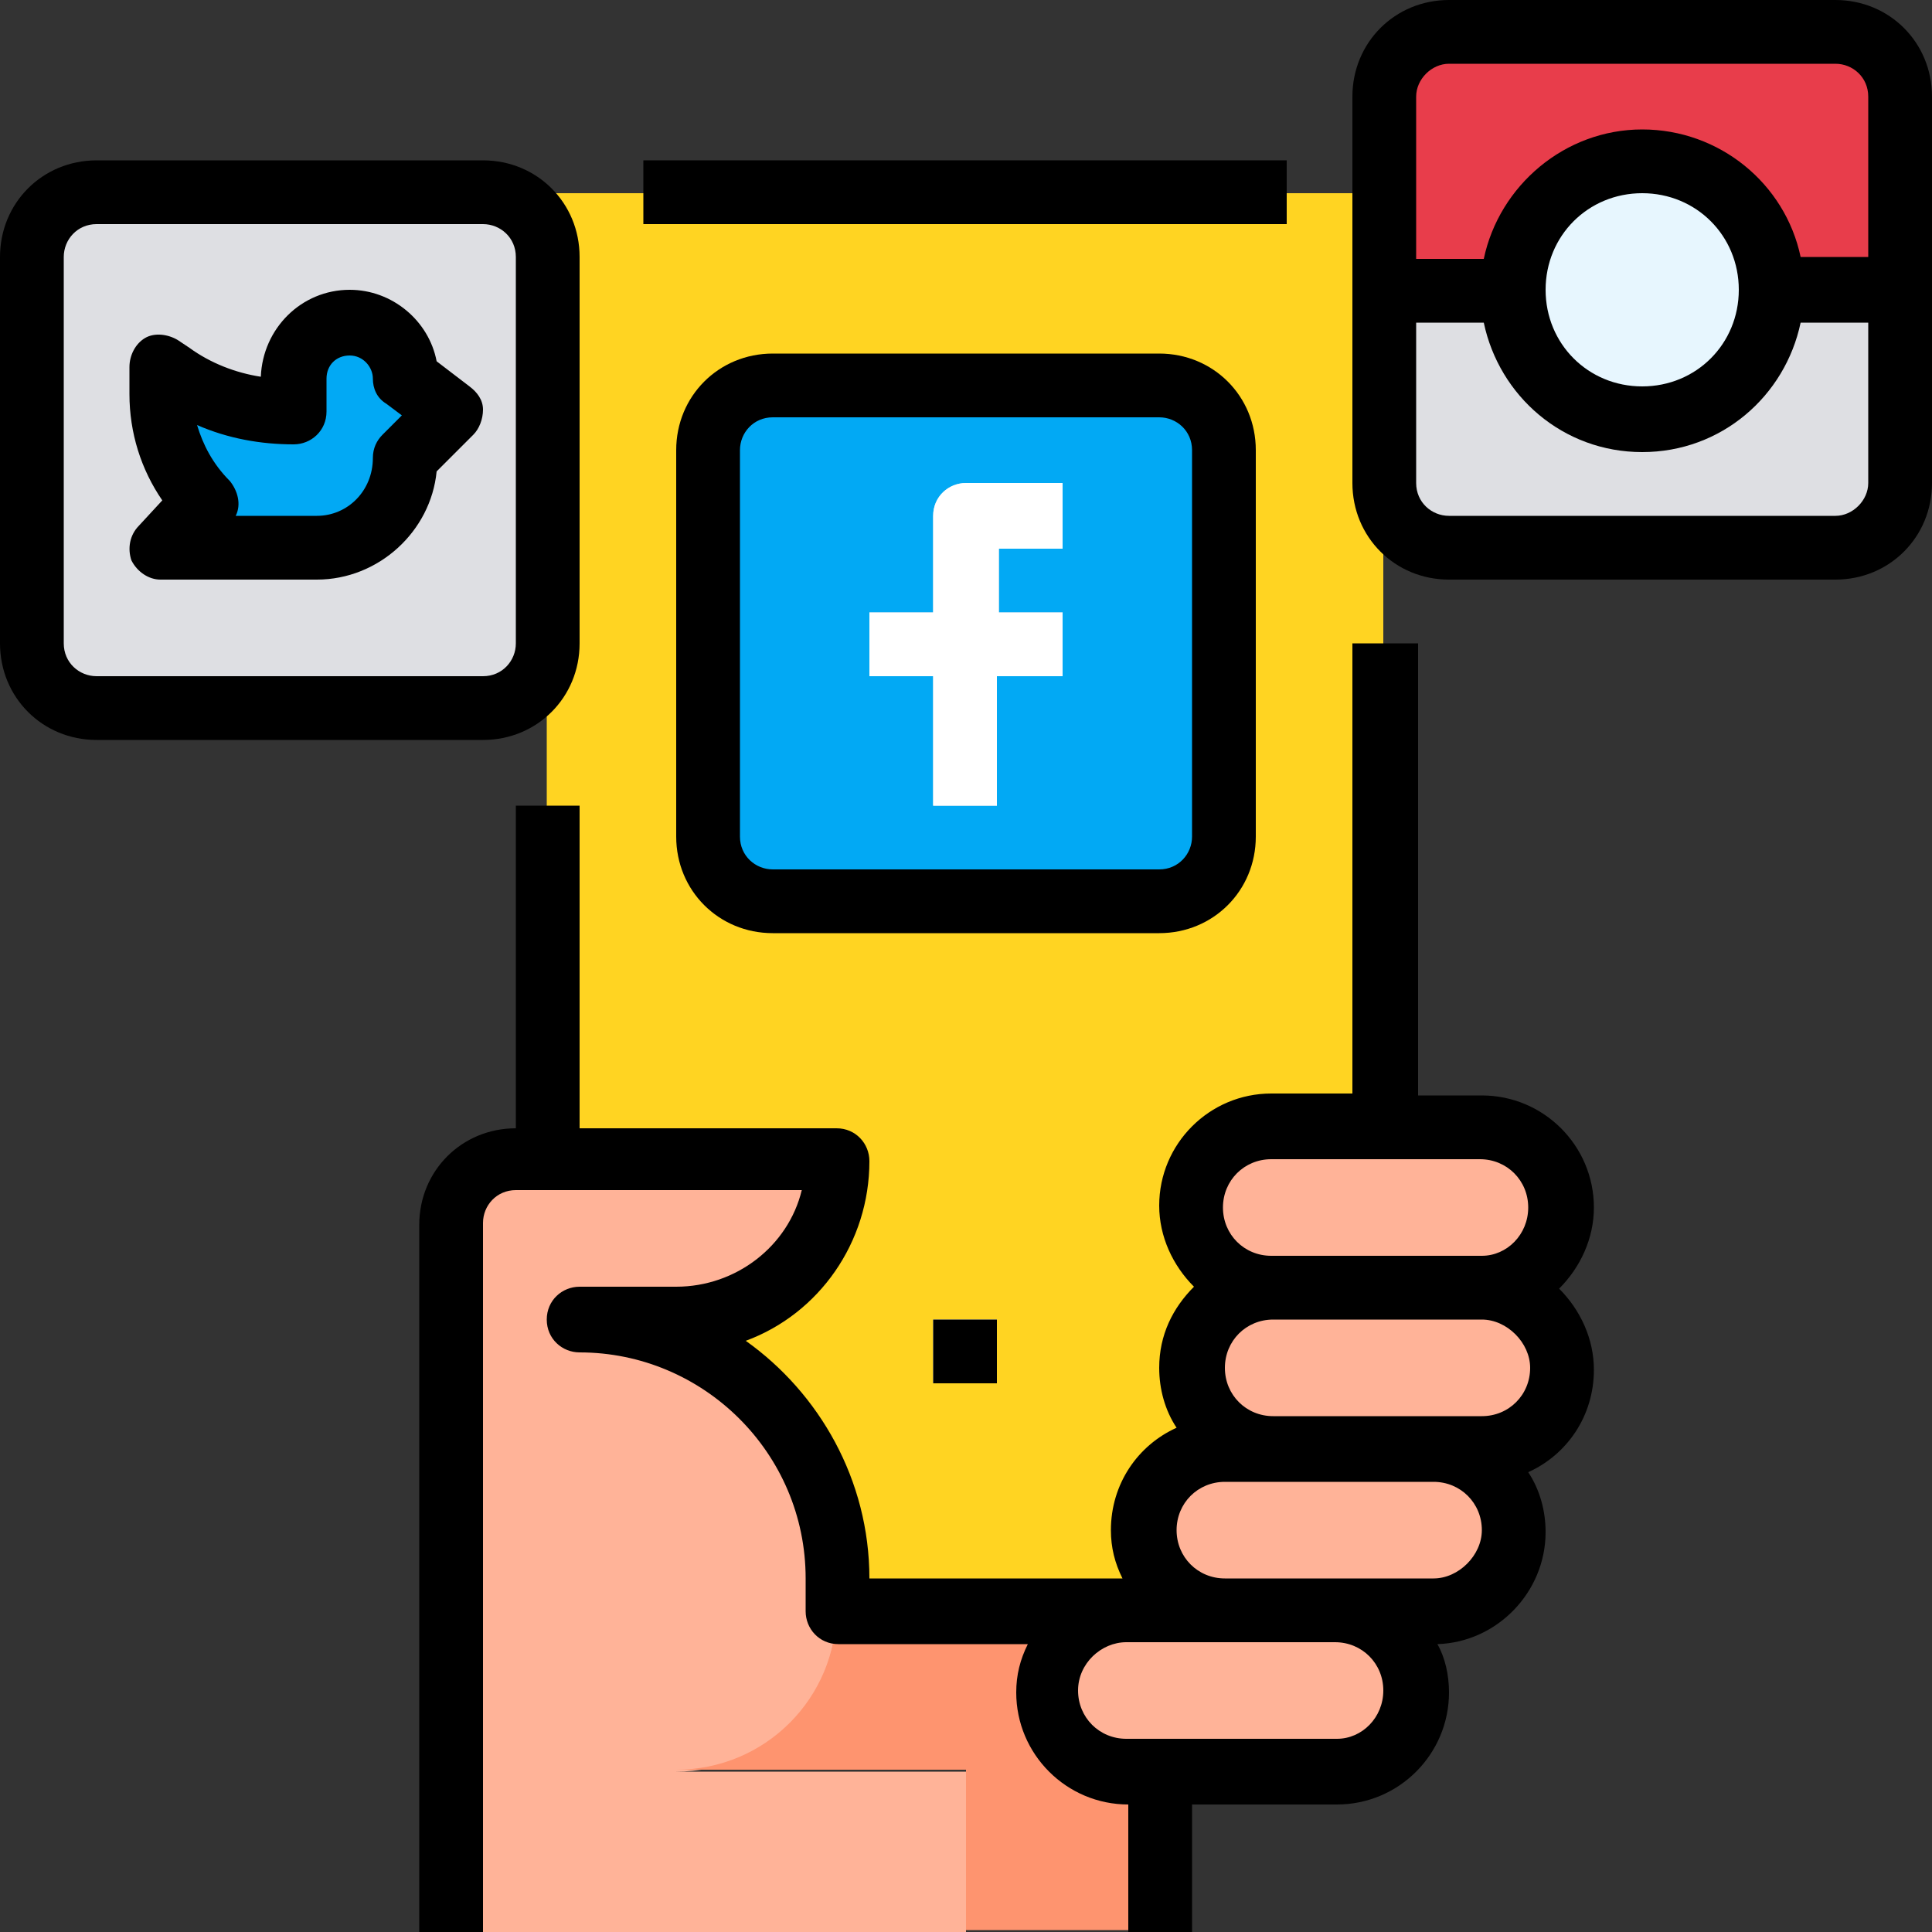 <?xml version="1.0" encoding="utf-8"?>
<!-- Generator: Adobe Illustrator 22.0.0, SVG Export Plug-In . SVG Version: 6.00 Build 0)  -->
<svg version="1.1" id="Layer_1" xmlns="http://www.w3.org/2000/svg" xmlns:xlink="http://www.w3.org/1999/xlink" x="0px" y="0px"
	 viewBox="0 0 100 100" style="enable-background:new 0 0 100 100;" xml:space="preserve">
<rect x="0" y="0" width="100" height="100" fill="#333333" stroke="none"/>
<style type="text/css">
	.st0{fill:#FFD422;}
	.st1{fill:#DEDFE3;}
	.st2{fill:#02A9F4;}
	.st3{fill:#E83D4B;}
	.st4{fill:#E7F6FE;}
	.st5{fill:#FFB398;}
	.st6{fill:#FE946F;}
	.st7{fill:#FFFFFF;}
</style>
<g>
	<rect x="28.3" y="10" class="st0" width="43.3" height="73.3"/>
	<path class="st1" d="M25,36.7H5c-1.8,0-3.3-1.5-3.3-3.3v-20C1.7,11.5,3.2,10,5,10h20c1.8,0,3.3,1.5,3.3,3.3v20
		C28.3,35.2,26.8,36.7,25,36.7z"/>
	<path class="st2" d="M60,46.7H40c-1.8,0-3.3-1.5-3.3-3.3v-20c0-1.8,1.5-3.3,3.3-3.3h20c1.8,0,3.3,1.5,3.3,3.3v20
		C63.3,45.2,61.8,46.7,60,46.7z"/>
	<path class="st2" d="M8.3,19l0.6,0.4c1.9,1.3,4.1,1.9,6.3,1.9l0,0v-1.7c0-1.6,1.3-2.9,2.9-2.9l0,0c1.6,0,2.9,1.3,2.9,2.9l2.3,1.8
		L21,23.7l0,0c0,2.6-2.1,4.7-4.6,4.7H8.3l2.3-2.3l0,0c-1.5-1.5-2.3-3.5-2.3-5.6V19z"/>
	<g>
		<path class="st1" d="M55,28.3V25h-5c-0.9,0-1.7,0.7-1.7,1.7v5H45V35h3.3v6.7h3.3V35H55v-3.3h-3.3v-3.3H55z"/>
		<path class="st1" d="M85,21.7c-3.7,0-6.7-3-6.7-6.7h-6.7v10c0,1.8,1.5,3.3,3.3,3.3h20c1.8,0,3.3-1.5,3.3-3.3V15h-6.7
			C91.7,18.7,88.7,21.7,85,21.7z"/>
	</g>
	<path class="st3" d="M95,1.7H75c-1.8,0-3.3,1.5-3.3,3.3v10h6.7c0-3.7,3-6.7,6.7-6.7s6.7,3,6.7,6.7h6.7V5C98.3,3.2,96.8,1.7,95,1.7z
		"/>
	<g>
		<circle class="st4" cx="85" cy="15" r="6.7"/>
		<rect x="48.3" y="68.3" class="st4" width="3.3" height="3.3"/>
	</g>
	<path class="st5" d="M35,91.7c4.6,0,8.3-3.7,8.3-8.3v-1.7c0-7.4-6-13.3-13.3-13.3h5c4.6,0,8.3-3.7,8.3-8.3H26.7
		c-1.8,0-3.3,1.5-3.3,3.3V100H50v-8.3H35z"/>
	<path class="st6" d="M43.3,83.3c0,4.6-3.7,8.3-8.3,8.3h15v8.3h10v-8.3h3.3v-8.3H43.3z"/>
	<g>
		<path class="st5" d="M76.7,66.7H65.8c-2.3,0-4.2-1.9-4.2-4.2l0,0c0-2.3,1.9-4.2,4.2-4.2h10.8c2.3,0,4.2,1.9,4.2,4.2l0,0
			C80.8,64.8,79,66.7,76.7,66.7z"/>
		<path class="st5" d="M76.7,75H65.8c-2.3,0-4.2-1.9-4.2-4.2l0,0c0-2.3,1.9-4.2,4.2-4.2h10.8c2.3,0,4.2,1.9,4.2,4.2l0,0
			C80.8,73.1,79,75,76.7,75z"/>
		<path class="st5" d="M74.2,83.3H63.3c-2.3,0-4.2-1.9-4.2-4.2l0,0c0-2.3,1.9-4.2,4.2-4.2h10.8c2.3,0,4.2,1.9,4.2,4.2l0,0
			C78.3,81.5,76.5,83.3,74.2,83.3z"/>
		<path class="st5" d="M69.2,91.7H58.3c-2.3,0-4.2-1.9-4.2-4.2l0,0c0-2.3,1.9-4.2,4.2-4.2h10.8c2.3,0,4.2,1.9,4.2,4.2l0,0
			C73.3,89.8,71.5,91.7,69.2,91.7z"/>
	</g>
	<rect x="33.3" y="8.3" width="33.3" height="3.3"/>
	<path d="M82.5,62.5c0-3.2-2.6-5.8-5.8-5.8h-3.3V33.3H70v23.3h-4.2c-3.2,0-5.8,2.6-5.8,5.8c0,1.6,0.7,3.1,1.8,4.2
		c-1.1,1.1-1.8,2.5-1.8,4.2c0,1.1,0.3,2.2,0.9,3.1c-2,0.9-3.4,2.9-3.4,5.3c0,0.9,0.2,1.7,0.6,2.5H45c0-5.1-2.6-9.6-6.4-12.3
		c3.8-1.4,6.4-5.1,6.4-9.3c0-0.9-0.7-1.7-1.7-1.7H30V41.7h-3.3v16.7c-2.8,0-5,2.2-5,5V100H25V63.3c0-0.9,0.7-1.7,1.7-1.7h14.8
		c-0.7,2.9-3.4,5-6.5,5h-5c-0.9,0-1.7,0.7-1.7,1.7S29.1,70,30,70c6.4,0,11.7,5.2,11.7,11.7v1.7c0,0.9,0.7,1.7,1.7,1.7h9.8
		c-0.4,0.8-0.6,1.6-0.6,2.5c0,3.2,2.6,5.8,5.8,5.8v6.7h3.3v-6.7h6.7h0.8c3.2,0,5.8-2.6,5.8-5.8c0-0.9-0.2-1.8-0.6-2.5
		c3.1-0.1,5.6-2.7,5.6-5.8c0-1.1-0.3-2.2-0.9-3.1c2-0.9,3.4-2.9,3.4-5.3c0-1.6-0.7-3.1-1.8-4.2C81.8,65.6,82.5,64.1,82.5,62.5z
		 M69.2,90h-0.8H60h-1.7c-1.4,0-2.5-1.1-2.5-2.5S57,85,58.3,85h5h5.8c1.4,0,2.5,1.1,2.5,2.5S70.5,90,69.2,90z M74.2,81.7h-5h-5.8
		c-1.4,0-2.5-1.1-2.5-2.5c0-1.4,1.1-2.5,2.5-2.5h2.5h8.3c1.4,0,2.5,1.1,2.5,2.5C76.7,80.5,75.5,81.7,74.2,81.7z M79.2,70.8
		c0,1.4-1.1,2.5-2.5,2.5h-2.5h-8.3c-1.4,0-2.5-1.1-2.5-2.5c0-1.4,1.1-2.5,2.5-2.5h10.8C78,68.3,79.2,69.5,79.2,70.8z M65.8,65
		c-1.4,0-2.5-1.1-2.5-2.5s1.1-2.5,2.5-2.5h10.8c1.4,0,2.5,1.1,2.5,2.5S78,65,76.7,65H65.8z"/>
	<path d="M22.6,18.7c-0.4-2.1-2.3-3.7-4.5-3.7c-2.5,0-4.5,2-4.6,4.5c-1.3-0.2-2.6-0.7-3.7-1.5l-0.6-0.4c-0.5-0.3-1.2-0.4-1.7-0.1
		C7,17.8,6.7,18.4,6.7,19v1.4c0,2,0.6,3.9,1.7,5.5l-1.2,1.3c-0.5,0.5-0.6,1.2-0.4,1.8c0.3,0.6,0.9,1,1.5,1h8.1
		c3.2,0,5.9-2.5,6.2-5.6l1.9-1.9c0.3-0.3,0.5-0.8,0.5-1.3c0-0.5-0.3-0.9-0.7-1.2L22.6,18.7z M19.8,22.5c-0.3,0.3-0.5,0.7-0.5,1.2
		c0,1.7-1.3,3-2.9,3h-4.2c0.3-0.6,0.1-1.3-0.3-1.8C11,24,10.5,23,10.2,22c1.6,0.7,3.3,1,5,1c0.9,0,1.7-0.7,1.7-1.7v-1.7
		c0-0.7,0.5-1.2,1.2-1.2s1.2,0.6,1.2,1.2c0,0.5,0.2,1,0.7,1.3l0.8,0.6L19.8,22.5z"/>
	<path class="st7" d="M48.3,26.7v5H45V35h3.3v6.7h3.3V35H55v-3.3h-3.3v-3.3H55V25h-5C49.1,25,48.3,25.7,48.3,26.7z"/>
	<path d="M65,43.3v-20c0-2.8-2.2-5-5-5H40c-2.8,0-5,2.2-5,5v20c0,2.8,2.2,5,5,5h20C62.8,48.3,65,46.1,65,43.3z M38.3,43.3v-20
		c0-0.9,0.7-1.7,1.7-1.7h20c0.9,0,1.7,0.7,1.7,1.7v20c0,0.9-0.7,1.7-1.7,1.7H40C39.1,45,38.3,44.3,38.3,43.3z"/>
	<path d="M30,33.3v-20c0-2.8-2.2-5-5-5H5c-2.8,0-5,2.2-5,5v20c0,2.8,2.2,5,5,5h20C27.8,38.3,30,36.1,30,33.3z M3.3,33.3v-20
		c0-0.9,0.7-1.7,1.7-1.7h20c0.9,0,1.7,0.7,1.7,1.7v20c0,0.9-0.7,1.7-1.7,1.7H5C4.1,35,3.3,34.3,3.3,33.3z"/>
	<path d="M95,0H75c-2.8,0-5,2.2-5,5v20c0,2.8,2.2,5,5,5h20c2.8,0,5-2.2,5-5V5C100,2.2,97.8,0,95,0z M75,3.3h20
		c0.9,0,1.7,0.7,1.7,1.7v8.3h-3.5C92.4,9.5,89,6.7,85,6.7s-7.4,2.9-8.2,6.7h-3.5V5C73.3,4.1,74.1,3.3,75,3.3z M90,15
		c0,2.8-2.2,5-5,5s-5-2.2-5-5s2.2-5,5-5S90,12.2,90,15z M95,26.7H75c-0.9,0-1.7-0.7-1.7-1.7v-8.3h3.5c0.8,3.8,4.1,6.7,8.2,6.7
		s7.4-2.9,8.2-6.7h3.5V25C96.7,25.9,95.9,26.7,95,26.7z"/>
	<rect x="48.3" y="68.3" width="3.3" height="3.3"/>
</g>
</svg>
